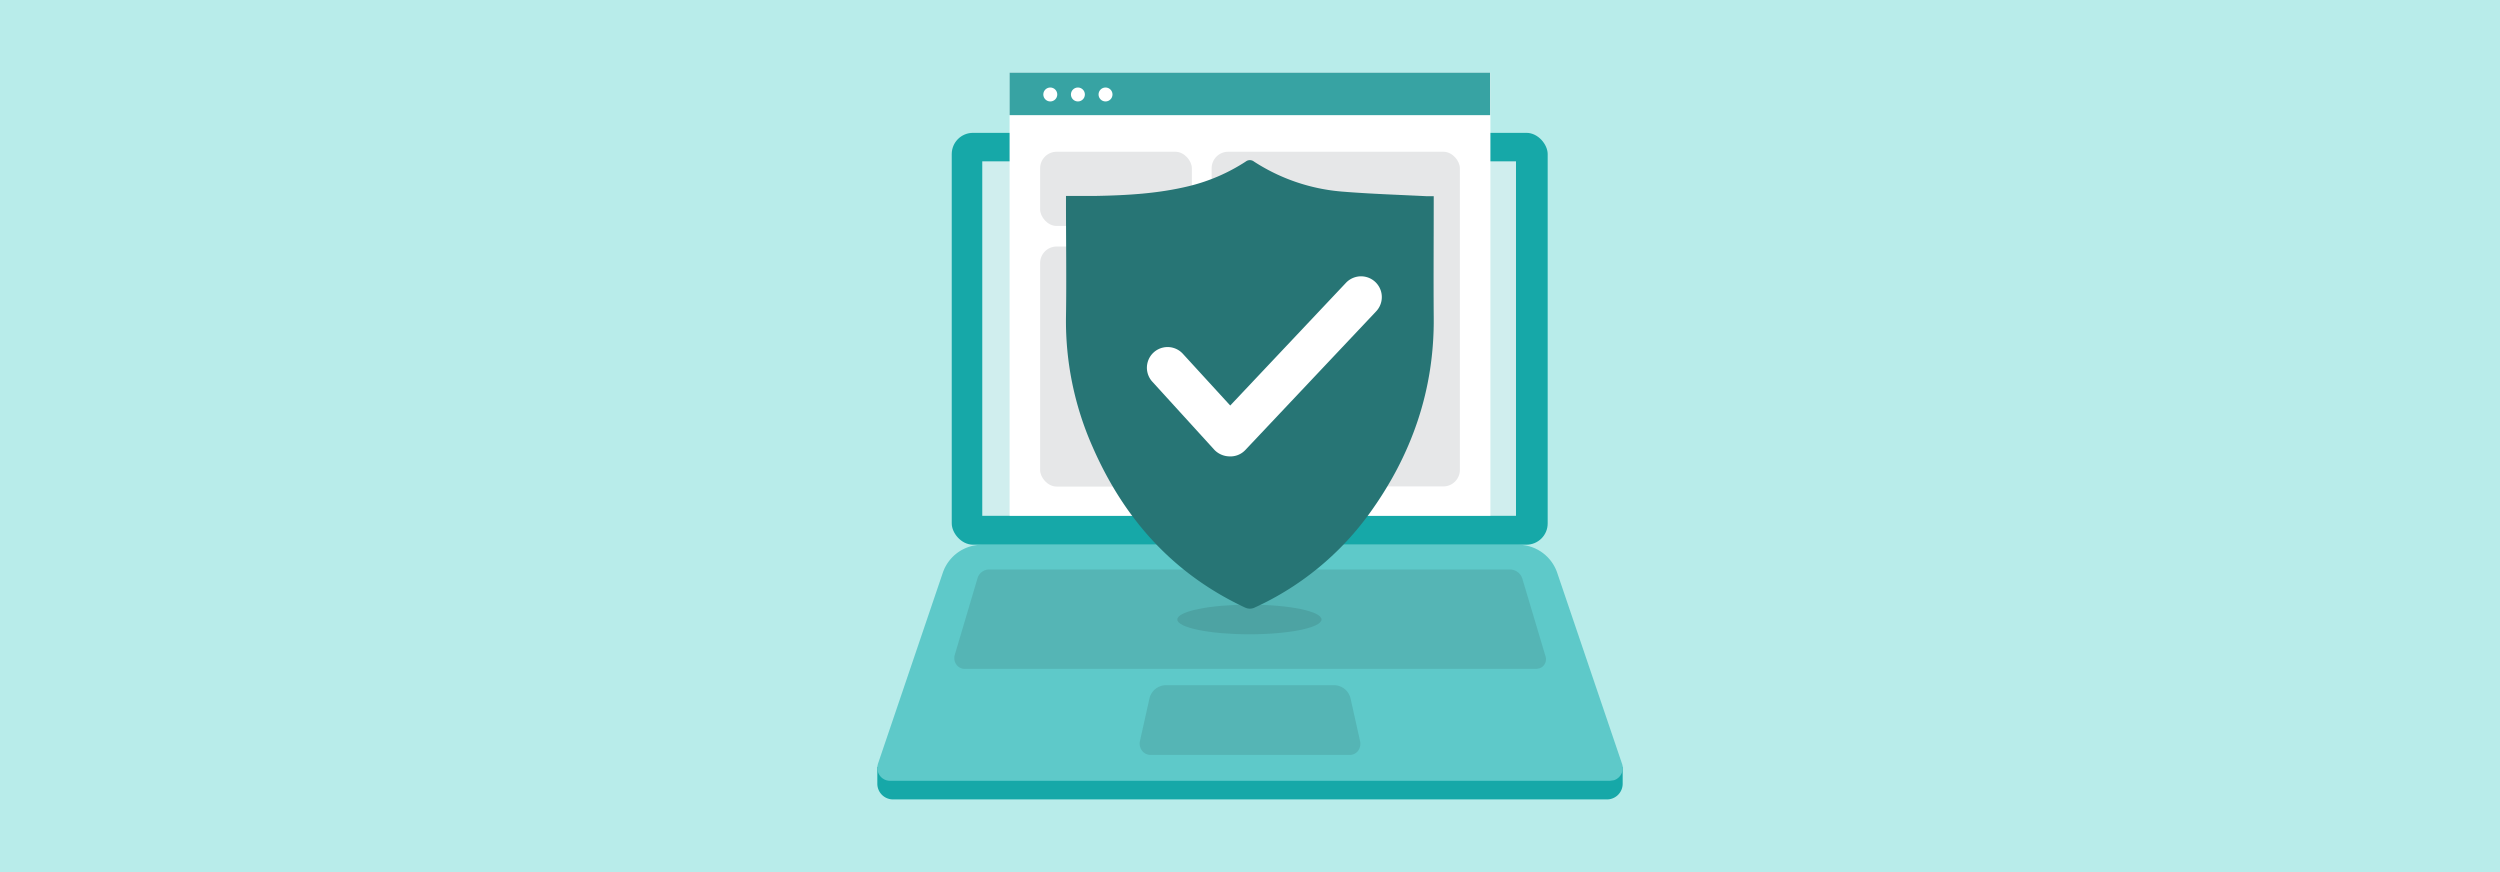 <svg id="Layer_1" data-name="Layer 1" xmlns="http://www.w3.org/2000/svg" viewBox="0 0 860 300"><defs><style>.cls-1{fill:#b8ecea;isolation:isolate;}.cls-2{fill:#16a8a8;}.cls-3{fill:#5ec9c9;}.cls-4{opacity:0.1;}.cls-5,.cls-6{fill:#fff;}.cls-5{opacity:0.8;}.cls-7{fill:#e6e7e8;}.cls-8{fill:#37a3a3;}.cls-9{fill:#277575;}</style></defs><rect class="cls-1" width="860" height="300"/><path class="cls-2" d="M301.8,263.8H558.2v5.8a5.4,5.4,0,0,1-5.4,5.4H307.2a5.4,5.4,0,0,1-5.4-5.4v-5.8Z"/><path class="cls-3" d="M553.8,268.6H306.2a4.4,4.4,0,0,1-4.4-4.4,6.8,6.8,0,0,1,.2-1.4l22.3-65.7a14.2,14.2,0,0,1,13.6-9.7H522.1a14.2,14.2,0,0,1,13.6,9.7L558,262.8a4.4,4.4,0,0,1-2.8,5.6Z"/><path class="cls-4" d="M528.7,230.1H331.9a3.6,3.6,0,0,1-3.6-3.6,3.7,3.7,0,0,1,.1-1.1l7.9-26.6a4.2,4.2,0,0,1,3.9-2.9H519.4a4.5,4.5,0,0,1,4.3,3.2l8,26.8a3.3,3.3,0,0,1-2.1,4l-1,.2Z"/><path class="cls-4" d="M464.1,259.7H395.9a3.7,3.7,0,0,1-3-1.4,4.1,4.1,0,0,1-.8-3.2l3.3-14.8a5.9,5.9,0,0,1,5.7-4.6h57.8a5.9,5.9,0,0,1,5.7,4.6l3.3,14.8a4.2,4.2,0,0,1-.8,3.3A3.7,3.7,0,0,1,464.1,259.7Z"/><rect class="cls-2" x="327.4" y="45.7" width="205" height="141.67" rx="7.3"/><rect class="cls-5" x="337.9" y="55.5" width="183.6" height="121.94"/><path class="cls-6" d="M352.4,25H512.7V177.4H347.3V25Z"/><rect class="cls-7" x="357.8" y="52.2" width="52.2" height="25.53" rx="5.7"/><rect class="cls-7" x="357.8" y="84.8" width="52.2" height="82.58" rx="5.7"/><rect class="cls-7" x="416.8" y="52.2" width="85.4" height="115.13" rx="5.7"/><rect class="cls-8" x="347.3" y="25" width="165.3" height="14.61"/><circle class="cls-6" cx="361.3" cy="32.5" r="2.4"/><circle class="cls-6" cx="370.8" cy="32.5" r="2.4"/><circle class="cls-6" cx="380.3" cy="32.5" r="2.4"/><ellipse class="cls-4" cx="429.8" cy="213.1" rx="24.8" ry="5.1"/><path class="cls-9" d="M493.2,67.5v2.7c0,12.9-.1,25.8,0,38.7.3,25.2-7.6,47.8-22.3,68A99.8,99.8,0,0,1,431.6,209a3.8,3.8,0,0,1-3.3,0c-24.8-11.6-41.7-30.6-52.5-55.4a106.7,106.7,0,0,1-9.1-44.6c.2-12.9,0-25.9,0-38.8V67.4h10.2c10.8-.2,21.6-.8,32.2-3.4a63.1,63.1,0,0,0,19.4-8.4,2.3,2.3,0,0,1,2.9,0,65.3,65.3,0,0,0,30.2,10.3c9.7.8,19.5,1.1,29.3,1.6Z"/><path class="cls-6" d="M423,157h0a7.4,7.4,0,0,1-5.2-2.2l-21.4-23.5a7.1,7.1,0,0,1,10.5-9.6l16.3,17.8L463,97.3a7.1,7.1,0,0,1,10.4,9.8l-45.1,47.8A7,7,0,0,1,423,157Z"/></svg>